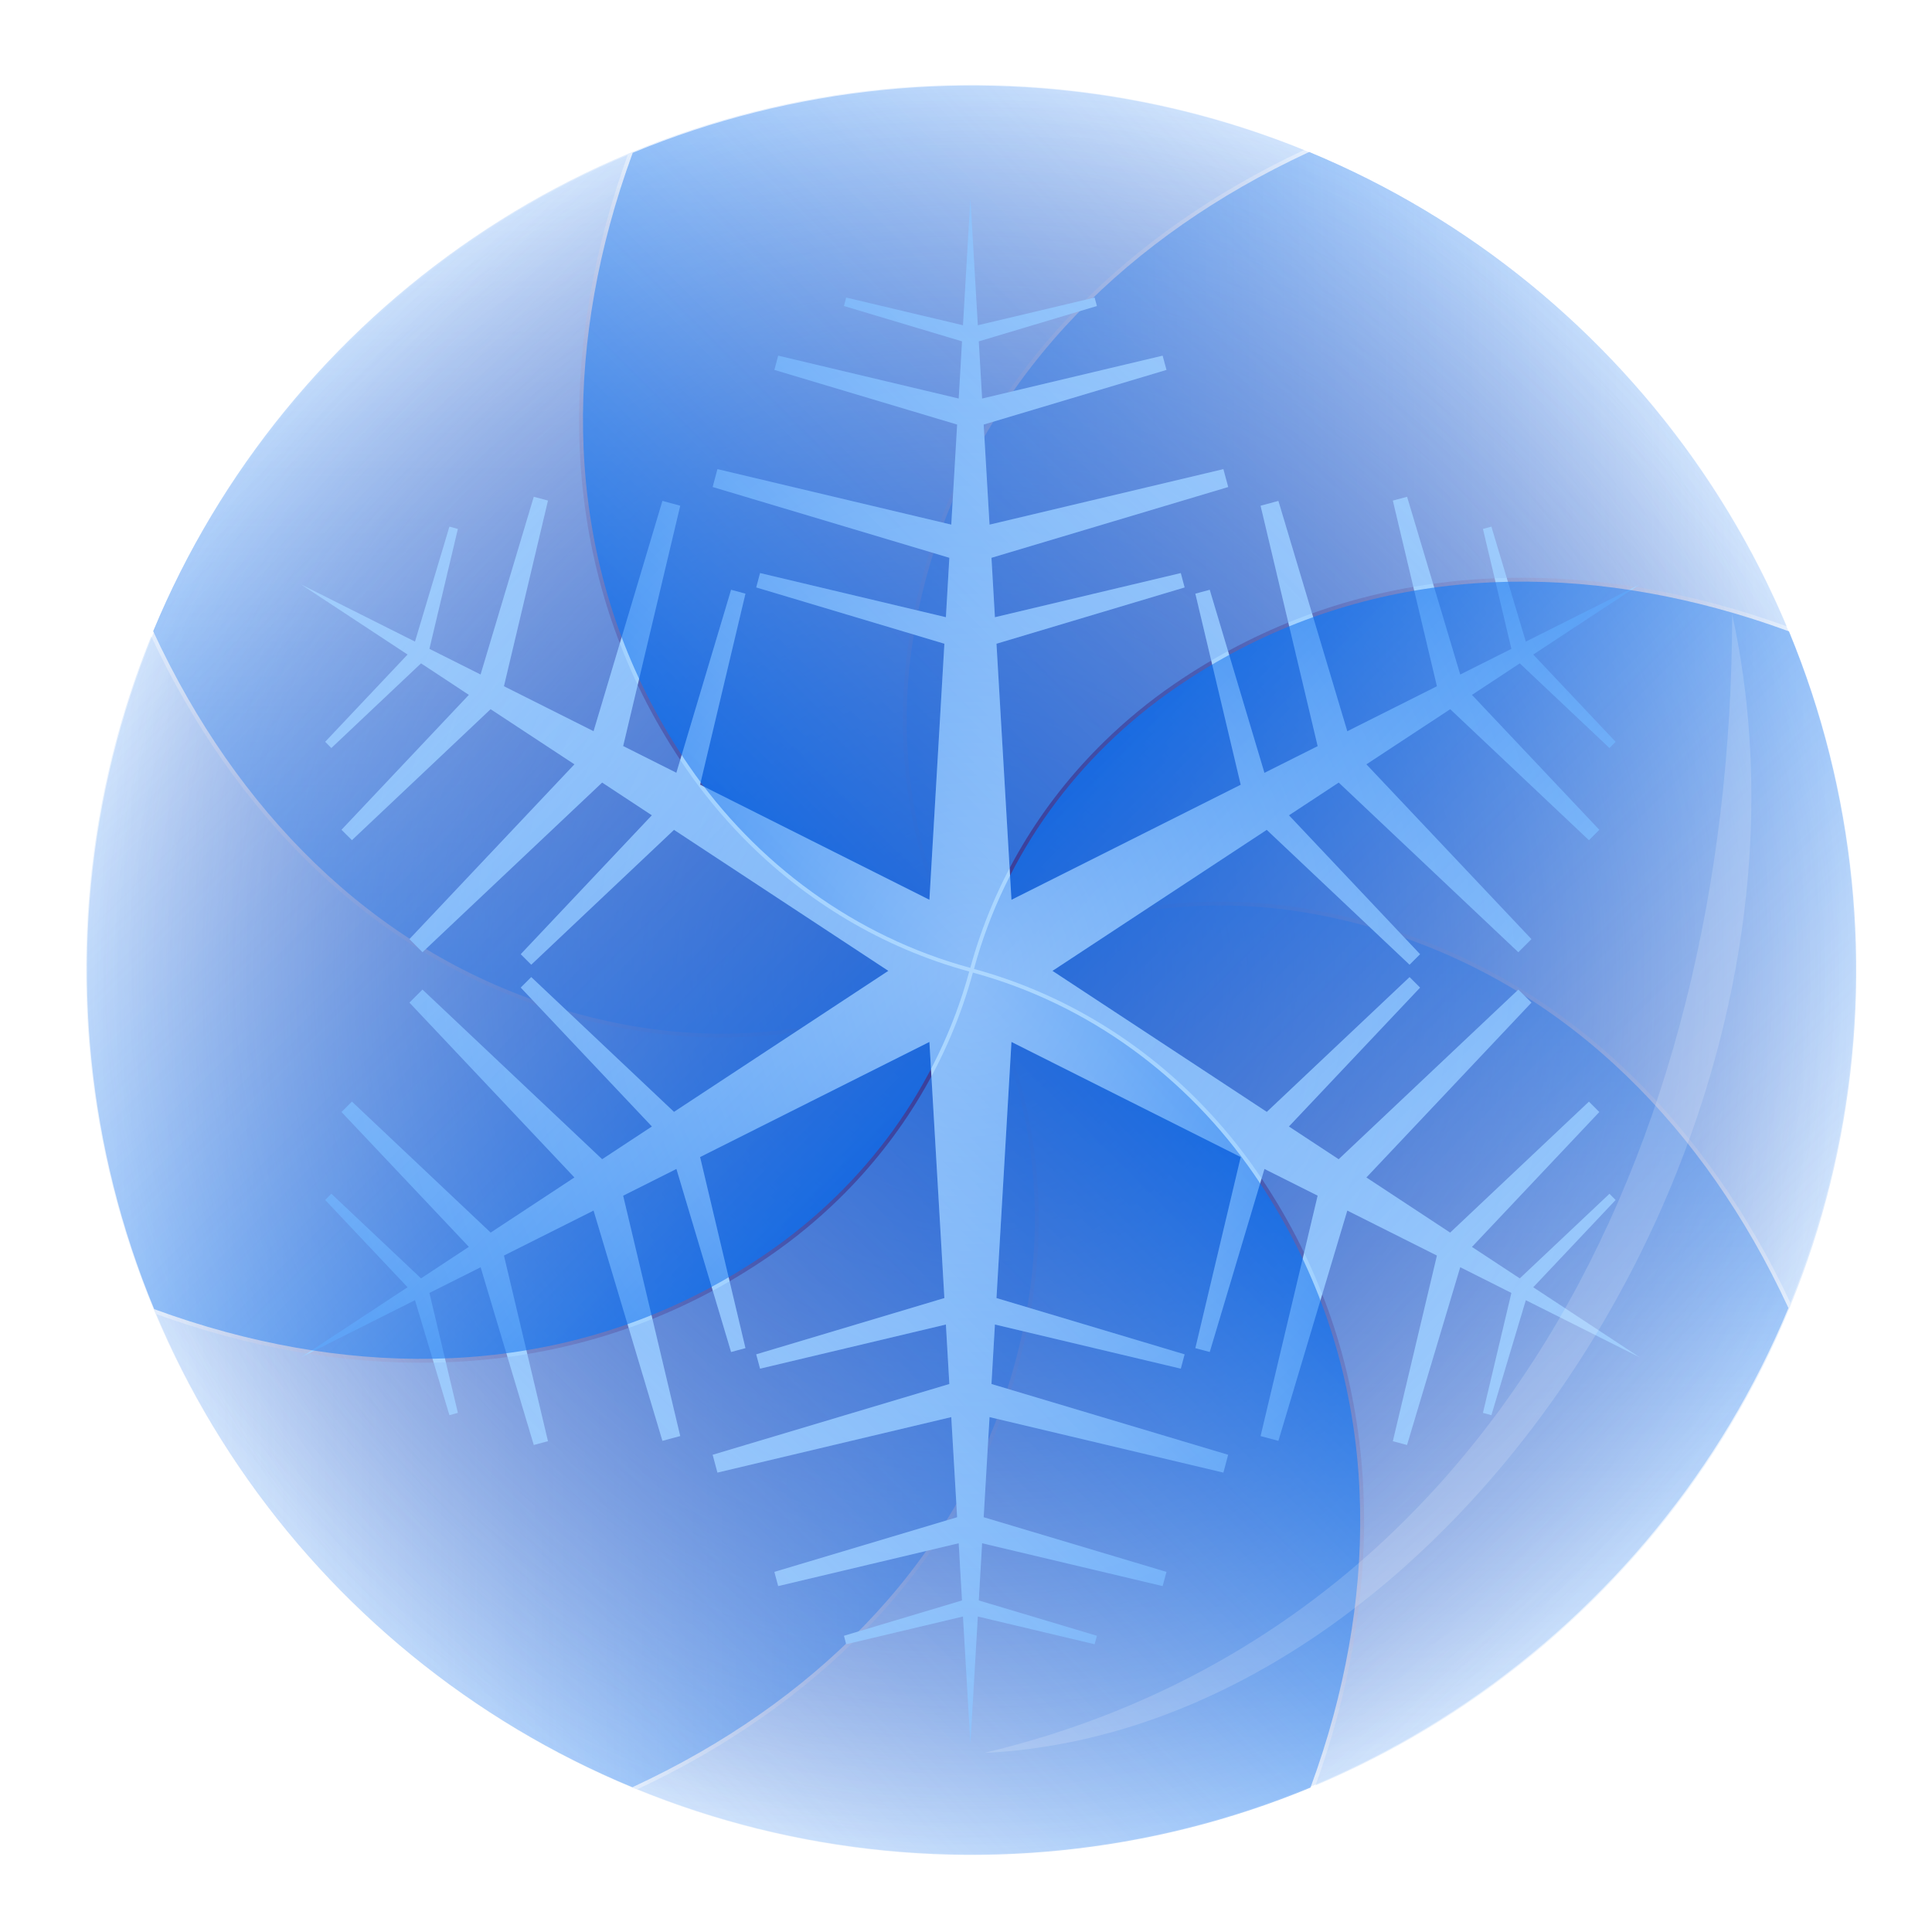 <?xml version="1.0" encoding="UTF-8" standalone="no"?>
<!-- Created with Inkscape (http://www.inkscape.org/) -->

<svg
   xmlns:dc="http://purl.org/dc/elements/1.1/"
   xmlns:cc="http://creativecommons.org/ns#"
   xmlns:rdf="http://www.w3.org/1999/02/22-rdf-syntax-ns#"
   xmlns:svg="http://www.w3.org/2000/svg"
   xmlns="http://www.w3.org/2000/svg"
   xmlns:xlink="http://www.w3.org/1999/xlink"
   xmlns:sodipodi="http://sodipodi.sourceforge.net/DTD/sodipodi-0.dtd"
   xmlns:inkscape="http://www.inkscape.org/namespaces/inkscape"
   width="48px"
   height="48px"
   id="svg5326"
   version="1.1"
   inkscape:version="0.48.3.1 r9886"
   sodipodi:docname="New document 6">
  <defs
     id="defs5328">
    <radialGradient
       inkscape:collect="always"
       xlink:href="#linearGradient3931"
       id="radialGradient5009"
       gradientUnits="userSpaceOnUse"
       cx="372.857"
       cy="439.505"
       fx="372.857"
       fy="439.505"
       r="224.286" />
    <linearGradient
       inkscape:collect="always"
       id="linearGradient3931">
      <stop
         style="stop-color:#3e3891;stop-opacity:1;"
         offset="0"
         id="stop3933" />
      <stop
         style="stop-color:#3e3891;stop-opacity:0;"
         offset="1"
         id="stop3935" />
    </linearGradient>
    <linearGradient
       inkscape:collect="always"
       xlink:href="#linearGradient3881"
       id="linearGradient4992"
       gradientUnits="userSpaceOnUse"
       gradientTransform="translate(2870.839,1071.769)"
       x1="-195.086"
       y1="1845.108"
       x2="45.448"
       y2="1845.108" />
    <linearGradient
       id="linearGradient3881">
      <stop
         style="stop-color:#0f72ef;stop-opacity:1;"
         offset="0"
         id="stop3883" />
      <stop
         style="stop-color:#b3d2fa;stop-opacity:0.354;"
         offset="1"
         id="stop3885" />
    </linearGradient>
    <linearGradient
       inkscape:collect="always"
       xlink:href="#linearGradient3881"
       id="linearGradient4989"
       gradientUnits="userSpaceOnUse"
       gradientTransform="matrix(0,-1,1,0,785.502,2799.43)"
       x1="-195.086"
       y1="1845.108"
       x2="45.448"
       y2="1845.108" />
    <linearGradient
       id="linearGradient5245">
      <stop
         style="stop-color:#0f72ef;stop-opacity:1;"
         offset="0"
         id="stop5247" />
      <stop
         style="stop-color:#b3d2fa;stop-opacity:0.354;"
         offset="1"
         id="stop5249" />
    </linearGradient>
    <linearGradient
       inkscape:collect="always"
       xlink:href="#linearGradient3881"
       id="linearGradient4986"
       gradientUnits="userSpaceOnUse"
       gradientTransform="matrix(-1,0,0,-1,2513.163,4884.766)"
       x1="-195.086"
       y1="1845.108"
       x2="45.448"
       y2="1845.108" />
    <linearGradient
       id="linearGradient5252">
      <stop
         style="stop-color:#0f72ef;stop-opacity:1;"
         offset="0"
         id="stop5254" />
      <stop
         style="stop-color:#b3d2fa;stop-opacity:0.354;"
         offset="1"
         id="stop5256" />
    </linearGradient>
    <linearGradient
       inkscape:collect="always"
       xlink:href="#linearGradient3881"
       id="linearGradient4983"
       gradientUnits="userSpaceOnUse"
       gradientTransform="matrix(0,1,-1,0,4598.5,3157.106)"
       x1="-195.086"
       y1="1845.108"
       x2="45.448"
       y2="1845.108" />
    <linearGradient
       id="linearGradient5259">
      <stop
         style="stop-color:#0f72ef;stop-opacity:1;"
         offset="0"
         id="stop5261" />
      <stop
         style="stop-color:#b3d2fa;stop-opacity:0.354;"
         offset="1"
         id="stop5263" />
    </linearGradient>
    <radialGradient
       inkscape:collect="always"
       xlink:href="#linearGradient3931"
       id="radialGradient5007"
       gradientUnits="userSpaceOnUse"
       cx="372.857"
       cy="439.505"
       fx="372.857"
       fy="439.505"
       r="224.286" />
    <radialGradient
       inkscape:collect="always"
       xlink:href="#linearGradient4923"
       id="radialGradient4933"
       gradientUnits="userSpaceOnUse"
       gradientTransform="matrix(0.49,0,0,0.566,-2823.391,1572.283)"
       cx="11257.25"
       cy="2485.766"
       fx="11257.25"
       fy="2485.766"
       r="346.438" />
    <linearGradient
       id="linearGradient4923">
      <stop
         style="stop-color:#6ab7ff;stop-opacity:1;"
         offset="0"
         id="stop4925" />
      <stop
         style="stop-color:#a5d3ff;stop-opacity:1;"
         offset="1"
         id="stop4927" />
    </linearGradient>
    <linearGradient
       inkscape:collect="always"
       xlink:href="#linearGradient3881"
       id="linearGradient4979"
       gradientUnits="userSpaceOnUse"
       gradientTransform="matrix(0.707,0.707,-0.707,0.707,4166.761,1756.791)"
       x1="-195.086"
       y1="1845.108"
       x2="45.448"
       y2="1845.108" />
    <linearGradient
       id="linearGradient5277">
      <stop
         style="stop-color:#0f72ef;stop-opacity:1;"
         offset="0"
         id="stop5279" />
      <stop
         style="stop-color:#b3d2fa;stop-opacity:0.354;"
         offset="1"
         id="stop5281" />
    </linearGradient>
    <linearGradient
       inkscape:collect="always"
       xlink:href="#linearGradient3881"
       id="linearGradient4976"
       gradientUnits="userSpaceOnUse"
       gradientTransform="matrix(0.707,-0.707,0.707,0.707,1470.564,1503.876)"
       x1="-195.086"
       y1="1845.108"
       x2="45.448"
       y2="1845.108" />
    <linearGradient
       id="linearGradient5284">
      <stop
         style="stop-color:#0f72ef;stop-opacity:1;"
         offset="0"
         id="stop5286" />
      <stop
         style="stop-color:#b3d2fa;stop-opacity:0.354;"
         offset="1"
         id="stop5288" />
    </linearGradient>
    <linearGradient
       inkscape:collect="always"
       xlink:href="#linearGradient3881"
       id="linearGradient4973"
       gradientUnits="userSpaceOnUse"
       gradientTransform="matrix(-0.707,-0.707,0.707,-0.707,1217.649,4200.072)"
       x1="-195.086"
       y1="1845.108"
       x2="45.448"
       y2="1845.108" />
    <linearGradient
       id="linearGradient5291">
      <stop
         style="stop-color:#0f72ef;stop-opacity:1;"
         offset="0"
         id="stop5293" />
      <stop
         style="stop-color:#b3d2fa;stop-opacity:0.354;"
         offset="1"
         id="stop5295" />
    </linearGradient>
    <linearGradient
       inkscape:collect="always"
       xlink:href="#linearGradient3881"
       id="linearGradient4970"
       gradientUnits="userSpaceOnUse"
       gradientTransform="matrix(-0.707,0.707,-0.707,-0.707,3913.845,4452.988)"
       x1="-195.086"
       y1="1845.108"
       x2="45.448"
       y2="1845.108" />
    <linearGradient
       id="linearGradient5298">
      <stop
         style="stop-color:#0f72ef;stop-opacity:1;"
         offset="0"
         id="stop5300" />
      <stop
         style="stop-color:#b3d2fa;stop-opacity:0.354;"
         offset="1"
         id="stop5302" />
    </linearGradient>
    <filter
       color-interpolation-filters="sRGB"
       inkscape:collect="always"
       id="filter4077"
       x="-0.134"
       width="1.268"
       y="-0.09"
       height="1.181">
      <feGaussianBlur
         inkscape:collect="always"
         stdDeviation="10.872"
         id="feGaussianBlur4079" />
    </filter>
    <radialGradient
       inkscape:collect="always"
       xlink:href="#linearGradient4999"
       id="radialGradient5005"
       cx="2629.046"
       cy="2241.453"
       fx="2629.046"
       fy="2241.453"
       r="169.731"
       gradientTransform="matrix(1,0,0,1.155,62.857,390.288)"
       gradientUnits="userSpaceOnUse" />
    <linearGradient
       inkscape:collect="always"
       id="linearGradient4999">
      <stop
         style="stop-color:#ffffff;stop-opacity:1;"
         offset="0"
         id="stop5001" />
      <stop
         style="stop-color:#ffffff;stop-opacity:0;"
         offset="1"
         id="stop5003" />
    </linearGradient>
    <radialGradient
       r="169.731"
       fy="2241.453"
       fx="2629.046"
       cy="2241.453"
       cx="2629.046"
       gradientTransform="matrix(1,0,0,1.155,62.857,390.288)"
       gradientUnits="userSpaceOnUse"
       id="radialGradient5324"
       xlink:href="#linearGradient4999"
       inkscape:collect="always" />
  </defs>
  <sodipodi:namedview
     id="base"
     pagecolor="#ffffff"
     bordercolor="#666666"
     borderopacity="1.0"
     inkscape:pageopacity="0.0"
     inkscape:pageshadow="2"
     inkscape:zoom="7"
     inkscape:cx="40.945284"
     inkscape:cy="36.120315"
     inkscape:current-layer="layer1"
     showgrid="true"
     inkscape:grid-bbox="true"
     inkscape:document-units="px"
     inkscape:window-width="1280"
     inkscape:window-height="664"
     inkscape:window-x="-4"
     inkscape:window-y="-4"
     inkscape:window-maximized="1" />
  <g
     id="layer1"
     inkscape:label="Layer 1"
     inkscape:groupmode="layer">
    <g
       transform="matrix(0.098,0,0,0.098,-239.697,-267.781)"
       id="g5011">
      <path
         transform="translate(2318.952,2539.419)"
         sodipodi:type="arc"
         style="fill:url(#radialGradient5009);fill-opacity:1;fill-rule:evenodd;stroke:none"
         id="path4081"
         sodipodi:cx="372.85715"
         sodipodi:cy="439.50504"
         sodipodi:rx="224.28572"
         sodipodi:ry="224.28572"
         d="m 597.143,439.505 c 0,123.87 -100.416,224.286 -224.286,224.286 -123.87,0 -224.286,-100.416 -224.286,-224.286 0,-123.87 100.416,-224.286 224.286,-224.286 123.87,0 224.286,100.416 224.286,224.286 z" />
      <path
         inkscape:connector-curvature="0"
         style="opacity:0.8;fill:url(#linearGradient4992);fill-opacity:1;fill-rule:evenodd;stroke:none"
         d="m 2916.287,2978.268 c -1e-4,-93.488 -57.19,-173.599 -138.5,-207.281 -5.812,2.695 -11.487,5.614 -17,8.781 -41.406,23.788 -73.462,60.833 -82.812,111.188 -5.503,29.637 -0.788,60.434 14.219,86.656 19.786,-11.316 42.14,-16.835 64.656,-16.562 7.561,0.091 15.153,0.825 22.656,2.219 50.672,9.409 87.974,41.711 111.875,83.312 3.02,5.257 5.814,10.66 8.406,16.187 10.616,-26.081 16.5,-54.605 16.5,-84.5 z"
         id="path4083" />
      <path
         id="path4085"
         d="m 2692.001,2753.982 c -93.488,10e-5 -173.599,57.19 -207.281,138.5 2.695,5.812 5.614,11.487 8.781,17 23.788,41.406 60.833,73.462 111.188,82.812 29.637,5.503 60.434,0.788 86.656,-14.219 -11.316,-19.786 -16.835,-42.14 -16.562,-64.656 0.091,-7.561 0.825,-15.153 2.219,-22.656 9.409,-50.672 41.711,-87.974 83.312,-111.875 5.257,-3.02 10.66,-5.814 16.187,-8.406 -26.081,-10.616 -54.605,-16.5 -84.5,-16.5 z"
         style="opacity:0.8;fill:url(#linearGradient4989);fill-opacity:1;fill-rule:evenodd;stroke:none"
         inkscape:connector-curvature="0" />
      <path
         inkscape:connector-curvature="0"
         style="opacity:0.8;fill:url(#linearGradient4986);fill-opacity:1;fill-rule:evenodd;stroke:none"
         d="m 2467.715,2978.268 c 1e-4,93.488 57.19,173.599 138.5,207.281 5.812,-2.695 11.487,-5.614 17,-8.781 41.406,-23.788 73.462,-60.833 82.813,-111.188 5.503,-29.637 0.788,-60.434 -14.219,-86.656 -19.786,11.316 -42.14,16.835 -64.656,16.562 -7.561,-0.091 -15.153,-0.825 -22.656,-2.219 -50.672,-9.409 -87.974,-41.711 -111.875,-83.312 -3.02,-5.257 -5.814,-10.66 -8.406,-16.187 -10.616,26.081 -16.5,54.605 -16.5,84.5 z"
         id="path4087" />
      <path
         id="path4089"
         d="m 2692.001,3202.553 c 93.488,-1e-4 173.599,-57.19 207.281,-138.5 -2.695,-5.812 -5.614,-11.487 -8.781,-17 -23.788,-41.406 -60.833,-73.462 -111.188,-82.812 -29.637,-5.503 -60.434,-0.788 -86.656,14.219 11.316,19.786 16.835,42.14 16.562,64.656 -0.091,7.561 -0.825,15.153 -2.219,22.656 -9.409,50.671 -41.711,87.974 -83.312,111.875 -5.257,3.02 -10.66,5.814 -16.187,8.406 26.081,10.616 54.605,16.5 84.5,16.5 z"
         style="opacity:0.8;fill:url(#linearGradient4983);fill-opacity:1;fill-rule:evenodd;stroke:none"
         inkscape:connector-curvature="0" />
      <path
         d="m 597.143,439.505 c 0,123.87 -100.416,224.286 -224.286,224.286 -123.87,0 -224.286,-100.416 -224.286,-224.286 0,-123.87 100.416,-224.286 224.286,-224.286 123.87,0 224.286,100.416 224.286,224.286 z"
         sodipodi:ry="224.28572"
         sodipodi:rx="224.28572"
         sodipodi:cy="439.50504"
         sodipodi:cx="372.85715"
         id="path4091"
         style="fill:url(#radialGradient5007);fill-opacity:1;fill-rule:evenodd;stroke:none"
         sodipodi:type="arc"
         transform="matrix(0.707,0.707,-0.707,0.707,2738.733,2404.333)" />
      <path
         inkscape:connector-curvature="0"
         style="fill:url(#radialGradient4933);fill-opacity:1;fill-rule:evenodd;stroke:none"
         d="m 2691.904,2782.6 -1.883,32.32 -29.61,-7.027 -0.567,2.143 29.932,8.957 -0.398,6.89 -0.444,7.609 -45.763,-10.87 -0.965,3.613 46.33,13.856 -1.485,25.369 -59.282,-14.07 -1.21,4.532 60.002,17.944 -0.873,15.065 -47.11,-11.192 -0.98,3.644 47.707,14.269 -3.797,64.916 -58.133,-29.182 11.498,-48.427 -3.644,-0.98 -13.871,46.391 -13.473,-6.767 -0.016,0 14.469,-60.935 -4.517,-1.225 -17.454,58.394 -22.721,-11.406 11.161,-47.064 -3.598,-0.965 -13.488,45.058 -12.968,-6.507 7.211,-30.406 -2.143,-0.582 -8.727,29.151 -28.922,-14.514 27.038,17.791 -20.883,22.124 1.561,1.577 22.736,-21.465 9.324,6.139 0.995,0.658 0.276,0.184 0.551,0.367 0.98,0.643 -32.29,34.203 2.649,2.633 35.153,-33.208 21.251,13.978 -41.828,44.308 3.307,3.322 45.548,-43.007 12.6,8.298 -33.239,35.214 2.664,2.664 36.194,-34.188 54.336,35.75 -54.336,35.75 -36.194,-34.173 -2.664,2.664 33.255,35.214 -12.616,8.298 -45.548,-43.007 -3.307,3.307 41.828,44.324 -21.236,13.978 -35.168,-33.208 -2.649,2.633 32.29,34.188 -12.126,7.992 -22.736,-21.45 -1.561,1.577 20.883,22.124 -27.038,17.791 28.922,-14.514 8.727,29.151 2.143,-0.582 -7.211,-30.407 12.983,-6.507 13.473,45.059 3.598,-0.965 -11.161,-47.064 22.721,-11.406 17.454,58.379 4.517,-1.21 -14.469,-60.935 13.504,-6.782 13.856,46.406 3.644,-0.98 -11.498,-48.442 58.133,-29.182 3.797,64.931 -47.707,14.269 0.98,3.629 47.11,-11.192 0.873,15.081 -60.002,17.944 1.21,4.517 59.282,-14.07 1.485,25.385 -46.33,13.856 0.965,3.598 45.763,-10.855 0.122,2.021 0.153,2.695 0.03,0.674 0.092,1.562 0.444,7.548 -29.932,8.957 0.567,2.143 29.61,-7.027 1.883,32.32 1.883,-32.32 29.61,7.027 0.582,-2.143 -29.947,-8.957 0.842,-14.499 45.763,10.855 0.98,-3.598 -46.345,-13.856 1.485,-25.385 59.282,14.07 1.21,-4.517 -60.002,-17.944 0.873,-15.081 47.125,11.192 0.965,-3.629 -47.692,-14.269 3.797,-64.931 58.118,29.182 -11.498,48.442 3.644,0.98 13.871,-46.406 13.489,6.767 -14.469,60.951 4.517,1.21 17.469,-58.379 22.721,11.406 -11.176,47.064 3.598,0.965 13.488,-45.074 8.145,4.088 3.123,1.577 0.061,0.031 1.638,0.827 -7.211,30.407 2.143,0.582 8.727,-29.151 28.922,14.514 -27.038,-17.791 20.883,-22.124 -1.561,-1.577 -22.736,21.45 -12.126,-7.977 32.29,-34.203 -2.634,-2.633 -35.183,33.208 -21.236,-13.978 41.843,-44.324 -3.322,-3.307 -45.548,43.007 -12.616,-8.298 33.255,-35.214 -2.664,-2.664 -36.194,34.173 -54.336,-35.75 54.321,-35.75 36.209,34.188 2.664,-2.664 -33.239,-35.214 12.616,-8.298 45.533,43.007 3.322,-3.322 -41.843,-44.308 21.251,-13.978 35.168,33.208 2.634,-2.633 -32.29,-34.203 12.126,-7.992 22.736,21.465 1.561,-1.577 -20.883,-22.124 27.038,-17.791 -28.922,14.514 -8.727,-29.151 -2.143,0.582 7.211,30.406 -12.968,6.507 -13.473,-45.058 -3.613,0.965 11.176,47.064 -22.721,11.406 -17.469,-58.394 -4.517,1.225 14.469,60.935 0,0.015 -13.489,6.767 -13.871,-46.406 -3.644,0.98 11.498,48.442 -58.118,29.166 -3.797,-64.916 47.692,-14.269 -0.965,-3.644 -47.125,11.192 -0.873,-15.065 60.017,-17.944 -1.225,-4.532 -59.282,14.07 -1.485,-25.369 46.345,-13.856 -0.98,-3.613 -45.763,10.87 -0.842,-14.499 29.947,-8.957 -0.582,-2.143 -29.61,7.027 -1.883,-32.32 z"
         id="path4931" />
      <path
         id="path4093"
         d="m 2850.799,3137.026 c 66.106,-66.106 82.314,-163.192 48.636,-244.504 -6.016,-2.204 -12.092,-4.153 -18.23,-5.811 -46.1,-12.458 -94.961,-8.93 -137.179,20.064 -24.848,17.065 -43.29,42.176 -51.221,71.329 21.992,5.989 41.702,17.893 57.43,34.008 5.282,5.411 10.131,11.299 14.451,17.589 29.177,42.483 32.713,91.701 20.197,138.018 -1.582,5.853 -3.427,11.649 -5.502,17.39 25.948,-10.935 50.279,-26.944 71.418,-48.083 z"
         style="opacity:0.8;fill:url(#linearGradient4979);fill-opacity:1;fill-rule:evenodd;stroke:none"
         inkscape:connector-curvature="0" />
      <path
         inkscape:connector-curvature="0"
         style="opacity:0.8;fill:url(#linearGradient4976);fill-opacity:1;fill-rule:evenodd;stroke:none"
         d="m 2850.799,2819.838 c -66.106,-66.106 -163.192,-82.314 -244.504,-48.636 -2.204,6.016 -4.153,12.092 -5.811,18.23 -12.458,46.1 -8.93,94.961 20.064,137.179 17.065,24.848 42.176,43.29 71.329,51.221 5.989,-21.992 17.893,-41.702 34.008,-57.43 5.411,-5.282 11.298,-10.131 17.589,-14.451 42.483,-29.177 91.701,-32.713 138.018,-20.197 5.853,1.582 11.649,3.427 17.39,5.502 -10.935,-25.948 -26.944,-50.279 -48.083,-71.418 z"
         id="path4095" />
      <path
         id="path4097"
         d="m 2533.611,2819.838 c -66.106,66.106 -82.314,163.192 -48.636,244.504 6.016,2.204 12.092,4.153 18.23,5.811 46.1,12.458 94.961,8.93 137.179,-20.064 24.848,-17.065 43.29,-42.176 51.221,-71.329 -21.992,-5.989 -41.702,-17.893 -57.43,-34.008 -5.282,-5.411 -10.131,-11.298 -14.451,-17.589 -29.177,-42.483 -32.713,-91.701 -20.197,-138.018 1.582,-5.853 3.427,-11.649 5.502,-17.39 -25.948,10.935 -50.279,26.944 -71.418,48.083 z"
         style="opacity:0.8;fill:url(#linearGradient4973);fill-opacity:1;fill-rule:evenodd;stroke:none"
         inkscape:connector-curvature="0" />
      <path
         inkscape:connector-curvature="0"
         style="opacity:0.8;fill:url(#linearGradient4970);fill-opacity:1;fill-rule:evenodd;stroke:none"
         d="m 2533.611,3137.026 c 66.106,66.106 163.192,82.314 244.504,48.636 2.204,-6.016 4.153,-12.092 5.811,-18.23 12.458,-46.1 8.93,-94.961 -20.064,-137.179 -17.065,-24.848 -42.176,-43.29 -71.329,-51.221 -5.989,21.992 -17.893,41.701 -34.008,57.43 -5.411,5.282 -11.298,10.131 -17.589,14.451 -42.483,29.177 -91.701,32.713 -138.018,20.197 -5.853,-1.582 -11.649,-3.427 -17.39,-5.502 10.935,25.948 26.944,50.279 48.083,71.418 z"
         id="path4099" />
      <path
         style="opacity:0.4;fill:#ffffff;fill-opacity:1;fill-rule:evenodd;stroke:none;filter:url(#filter4077)"
         d="m 2885.024,2888.165 c 28.425,130.751 -71.889,283.068 -189.625,288.689 127.007,-30.275 189.483,-151.927 189.625,-288.689 z"
         id="path4101"
         inkscape:connector-curvature="0"
         sodipodi:nodetypes="ccc" />
      <path
         id="path4997"
         d="m 2691.904,2782.6 -1.883,32.32 -29.61,-7.027 -0.567,2.143 29.932,8.957 -0.398,6.89 -0.444,7.609 -45.763,-10.87 -0.965,3.613 46.33,13.856 -1.485,25.369 -59.282,-14.07 -1.21,4.532 60.002,17.944 -0.873,15.065 -47.11,-11.192 -0.98,3.644 47.707,14.269 -3.797,64.916 -58.133,-29.182 11.498,-48.427 -3.644,-0.98 -13.871,46.391 -13.473,-6.767 -0.016,0 14.469,-60.935 -4.517,-1.225 -17.454,58.394 -22.721,-11.406 11.161,-47.064 -3.598,-0.965 -13.488,45.058 -12.968,-6.507 7.211,-30.406 -2.143,-0.582 -8.727,29.151 -28.922,-14.514 27.038,17.791 -20.883,22.124 1.561,1.577 22.736,-21.465 9.324,6.139 0.995,0.658 0.276,0.184 0.551,0.367 0.98,0.643 -32.29,34.203 2.649,2.633 35.153,-33.208 21.251,13.978 -41.828,44.308 3.307,3.322 45.548,-43.007 12.6,8.298 -33.239,35.214 2.664,2.664 36.194,-34.188 54.336,35.75 -54.336,35.75 -36.194,-34.173 -2.664,2.664 33.255,35.214 -12.616,8.298 -45.548,-43.007 -3.307,3.307 41.828,44.324 -21.236,13.978 -35.168,-33.208 -2.649,2.633 32.29,34.188 -12.126,7.992 -22.736,-21.45 -1.561,1.577 20.883,22.124 -27.038,17.791 28.922,-14.514 8.727,29.151 2.143,-0.582 -7.211,-30.407 12.983,-6.507 13.473,45.059 3.598,-0.965 -11.161,-47.064 22.721,-11.406 17.454,58.379 4.517,-1.21 -14.469,-60.935 13.504,-6.782 13.856,46.406 3.644,-0.98 -11.498,-48.442 58.133,-29.182 3.797,64.931 -47.707,14.269 0.98,3.629 47.11,-11.192 0.873,15.081 -60.002,17.944 1.21,4.517 59.282,-14.07 1.485,25.385 -46.33,13.856 0.965,3.598 45.763,-10.855 0.122,2.021 0.153,2.695 0.03,0.674 0.092,1.562 0.444,7.548 -29.932,8.957 0.567,2.143 29.61,-7.027 1.883,32.32 1.883,-32.32 29.61,7.027 0.582,-2.143 -29.947,-8.957 0.842,-14.499 45.763,10.855 0.98,-3.598 -46.345,-13.856 1.485,-25.385 59.282,14.07 1.21,-4.517 -60.002,-17.944 0.873,-15.081 47.125,11.192 0.965,-3.629 -47.692,-14.269 3.797,-64.931 58.118,29.182 -11.498,48.442 3.644,0.98 13.871,-46.406 13.489,6.767 -14.469,60.951 4.517,1.21 17.469,-58.379 22.721,11.406 -11.176,47.064 3.598,0.965 13.488,-45.074 8.145,4.088 3.123,1.577 0.061,0.031 1.638,0.827 -7.211,30.407 2.143,0.582 8.727,-29.151 28.922,14.514 -27.038,-17.791 20.883,-22.124 -1.561,-1.577 -22.736,21.45 -12.126,-7.977 32.29,-34.203 -2.634,-2.633 -35.183,33.208 -21.236,-13.978 41.843,-44.324 -3.322,-3.307 -45.548,43.007 -12.616,-8.298 33.255,-35.214 -2.664,-2.664 -36.194,34.173 -54.336,-35.75 54.321,-35.75 36.209,34.188 2.664,-2.664 -33.239,-35.214 12.616,-8.298 45.533,43.007 3.322,-3.322 -41.843,-44.308 21.251,-13.978 35.168,33.208 2.634,-2.633 -32.29,-34.203 12.126,-7.992 22.736,21.465 1.561,-1.577 -20.883,-22.124 27.038,-17.791 -28.922,14.514 -8.727,-29.151 -2.143,0.582 7.211,30.406 -12.968,6.507 -13.473,-45.058 -3.613,0.965 11.176,47.064 -22.721,11.406 -17.469,-58.394 -4.517,1.225 14.469,60.935 0,0.015 -13.489,6.767 -13.871,-46.406 -3.644,0.98 11.498,48.442 -58.118,29.166 -3.797,-64.916 47.692,-14.269 -0.965,-3.644 -47.125,11.192 -0.873,-15.065 60.017,-17.944 -1.225,-4.532 -59.282,14.07 -1.485,-25.369 46.345,-13.856 -0.98,-3.613 -45.763,10.87 -0.842,-14.499 29.947,-8.957 -0.582,-2.143 -29.61,7.027 -1.883,-32.32 z"
         style="opacity:0.45;fill:url(#radialGradient5324);fill-opacity:1;fill-rule:evenodd;stroke:none"
         inkscape:connector-curvature="0" />
    </g>
  </g>
</svg>
